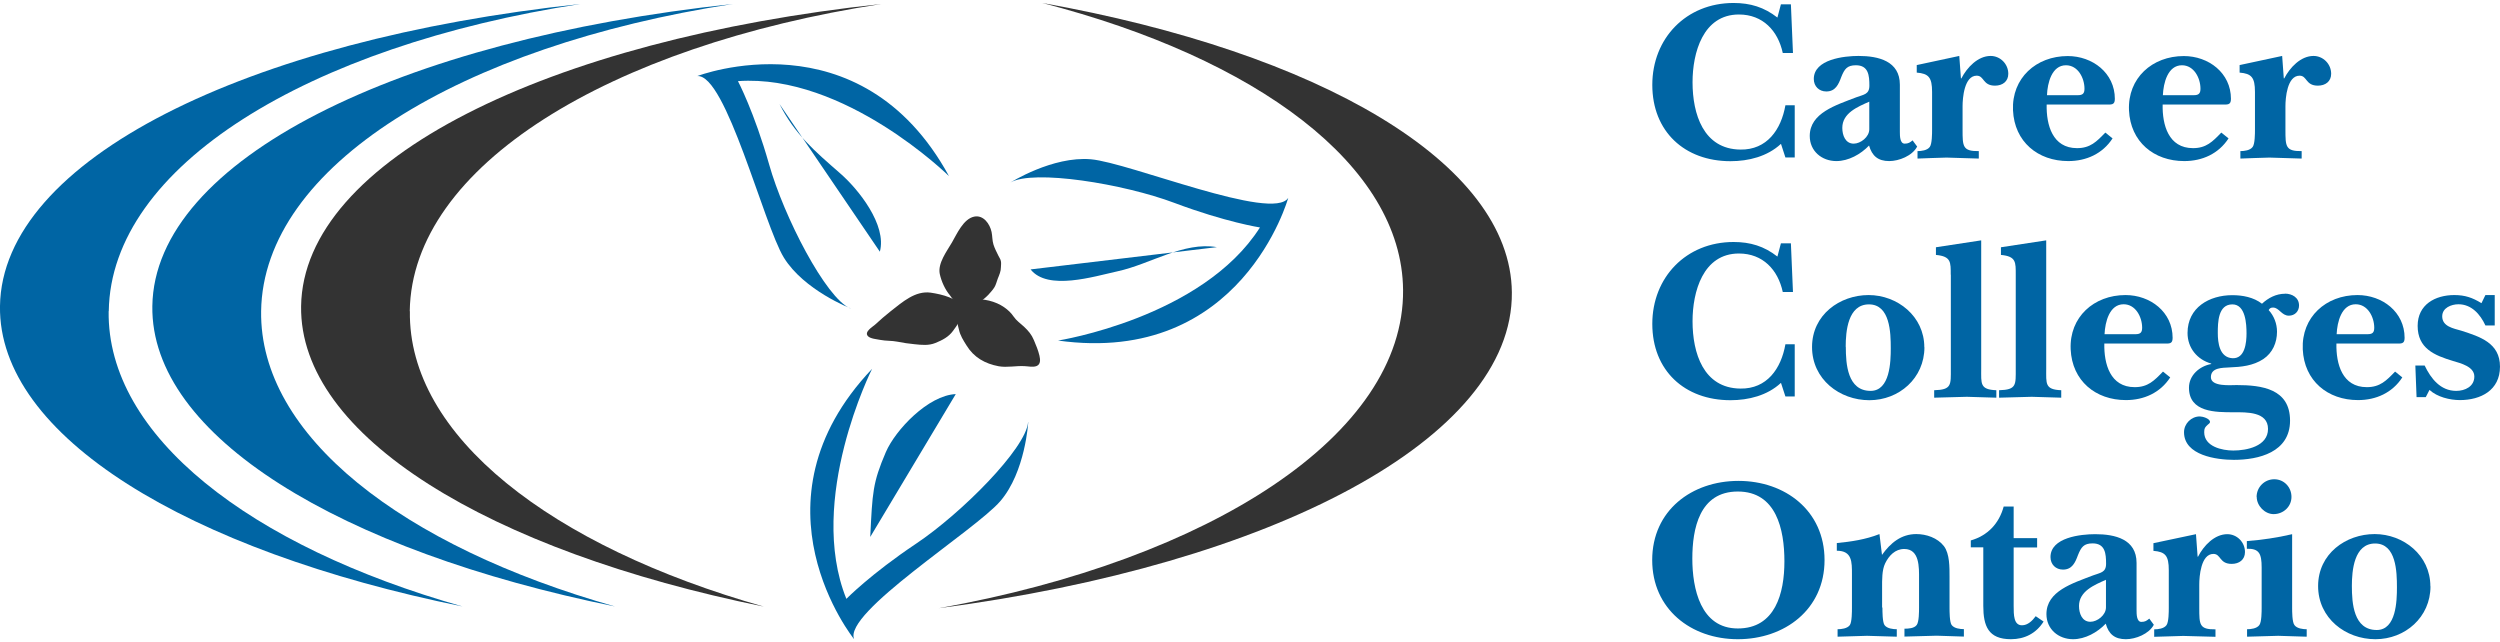 <svg xmlns="http://www.w3.org/2000/svg" width="218" height="56" viewBox="0 0 218 56" fill="none"><path d="M155.286 12.555C154.11 13.645 152.475 14.056 150.898 14.056C146.892 14.056 144.081 11.465 144.081 7.402C144.081 3.339 147.035 0.26 151.166 0.26C152.619 0.26 153.833 0.624 154.99 1.532L155.296 0.375H156.166L156.347 4.62H155.458C155.038 2.679 153.718 1.264 151.634 1.264C148.498 1.264 147.59 4.601 147.59 7.173C147.59 9.945 148.536 13.005 151.758 13.043C154.081 13.081 155.315 11.303 155.688 9.18H156.5V13.731H155.688L155.305 12.555H155.286Z" fill="#0065A4"></path><path d="M167.169 12.794C166.749 13.588 165.592 14.046 164.741 14.046C163.766 14.046 163.24 13.597 162.982 12.689C162.255 13.454 161.184 14.046 160.133 14.046C158.861 14.046 157.81 13.177 157.81 11.857C157.81 9.85 160.094 9.171 161.873 8.482C162.504 8.243 163.01 8.243 163.01 7.469C163.01 6.58 162.934 5.691 161.834 5.691C161.07 5.691 160.84 6.016 160.563 6.704C160.324 7.354 160.056 7.976 159.253 7.976C158.622 7.976 158.163 7.526 158.163 6.886C158.163 5.165 160.811 4.878 162.064 4.878C163.804 4.878 165.668 5.327 165.668 7.383V11.494C165.668 11.838 165.668 12.526 166.089 12.526C166.414 12.526 166.557 12.421 166.777 12.24L167.179 12.785L167.169 12.794ZM163.001 8.865C161.987 9.314 160.649 9.859 160.649 11.15C160.649 11.8 160.917 12.526 161.643 12.526C162.246 12.526 163.001 11.943 163.001 11.274V8.865Z" fill="#0065A4"></path><path d="M167.149 5.672L170.849 4.878L170.993 6.838H171.031C171.518 5.892 172.465 4.878 173.583 4.878C174.415 4.878 175.123 5.566 175.123 6.436C175.123 7.106 174.616 7.469 173.966 7.469C172.876 7.469 173.039 6.599 172.369 6.599C171.279 6.599 171.136 8.559 171.136 9.266V11.293C171.136 12.765 171.136 13.196 172.551 13.177V13.827C171.624 13.807 170.668 13.769 169.74 13.741C168.889 13.76 168.038 13.798 167.207 13.827V13.177C167.532 13.177 168.058 13.119 168.277 12.813C168.478 12.546 168.478 11.637 168.478 11.293V8.014C168.478 6.742 168.172 6.417 167.14 6.331V5.662L167.149 5.672Z" fill="#0065A4"></path><path d="M178.469 9.113C178.43 10.892 178.975 12.918 181.117 12.918C182.274 12.918 182.819 12.354 183.584 11.561L184.215 12.068C183.345 13.406 181.93 14.046 180.352 14.046C177.704 14.046 175.658 12.364 175.534 9.62C175.409 6.809 177.56 4.888 180.304 4.888C182.465 4.888 184.415 6.36 184.415 8.626C184.415 9.19 184.09 9.113 183.603 9.113H178.469ZM181.184 8.301C181.605 8.301 181.767 8.157 181.767 7.737C181.767 6.809 181.203 5.691 180.151 5.691C178.918 5.691 178.536 7.23 178.497 8.301H181.184Z" fill="#0065A4"></path><path d="M188.583 9.113C188.545 10.892 189.09 12.918 191.231 12.918C192.388 12.918 192.933 12.354 193.698 11.561L194.329 12.068C193.459 13.406 192.044 14.046 190.466 14.046C187.818 14.046 185.772 12.364 185.648 9.62C185.524 6.809 187.675 4.888 190.428 4.888C192.589 4.888 194.539 6.36 194.539 8.626C194.539 9.19 194.214 9.113 193.726 9.113H188.592H188.583ZM191.298 8.301C191.719 8.301 191.881 8.157 191.881 7.737C191.881 6.809 191.317 5.691 190.266 5.691C189.032 5.691 188.65 7.23 188.602 8.301H191.298Z" fill="#0065A4"></path><path d="M195.304 5.672L199.004 4.878L199.147 6.838H199.185C199.673 5.892 200.619 4.878 201.738 4.878C202.57 4.878 203.277 5.566 203.277 6.436C203.277 7.106 202.77 7.469 202.12 7.469C201.03 7.469 201.193 6.599 200.524 6.599C199.434 6.599 199.29 8.559 199.29 9.266V11.293C199.29 12.765 199.29 13.196 200.705 13.177V13.827C199.778 13.807 198.822 13.769 197.895 13.741C197.044 13.76 196.193 13.798 195.361 13.827V13.177C195.686 13.177 196.212 13.119 196.432 12.813C196.633 12.546 196.633 11.637 196.633 11.293V8.014C196.633 6.742 196.327 6.417 195.294 6.331V5.662L195.304 5.672Z" fill="#0065A4"></path><path d="M155.286 33.397C154.11 34.487 152.475 34.898 150.898 34.898C146.892 34.898 144.081 32.307 144.081 28.244C144.081 24.18 147.035 21.102 151.166 21.102C152.619 21.102 153.833 21.465 154.99 22.374L155.296 21.217H156.166L156.347 25.462H155.458C155.038 23.521 153.718 22.106 151.634 22.106C148.498 22.106 147.59 25.442 147.59 28.014C147.59 30.787 148.536 33.846 151.758 33.884C154.081 33.923 155.315 32.144 155.688 30.022H156.5V34.573H155.688L155.305 33.397H155.286Z" fill="#0065A4"></path><path d="M167.81 30.28C167.81 32.976 165.601 34.898 163.01 34.898C160.42 34.898 158.01 33.081 158.01 30.261C158.01 27.441 160.439 25.729 162.943 25.729C165.448 25.729 167.8 27.574 167.8 30.28H167.81ZM160.955 30.242C160.955 31.743 161.098 34.085 163.116 34.085C164.817 34.085 164.875 31.532 164.875 30.366C164.875 29.009 164.817 26.542 162.972 26.542C161.127 26.542 160.945 28.913 160.945 30.242H160.955Z" fill="#0065A4"></path><path d="M170.104 23.951C170.104 22.861 170.142 22.355 168.813 22.23V21.561L172.761 20.959V32.144C172.761 33.464 172.637 33.97 174.081 34.028V34.678C173.23 34.659 172.379 34.62 171.509 34.601C170.562 34.62 169.606 34.659 168.66 34.678V34.028C170.199 33.989 170.113 33.559 170.113 32.144V23.951H170.104Z" fill="#0065A4"></path><path d="M175.773 23.951C175.773 22.861 175.811 22.355 174.482 22.23V21.561L178.43 20.959V32.144C178.43 33.464 178.306 33.97 179.74 34.028V34.678C178.889 34.659 178.038 34.62 177.168 34.601C176.222 34.62 175.266 34.659 174.319 34.678V34.028C175.859 33.989 175.773 33.559 175.773 32.144V23.951Z" fill="#0065A4"></path><path d="M183.497 29.955C183.459 31.733 184.004 33.76 186.145 33.76C187.302 33.76 187.847 33.196 188.612 32.402L189.243 32.909C188.373 34.248 186.958 34.888 185.381 34.888C182.732 34.888 180.686 33.206 180.562 30.462C180.438 27.651 182.589 25.729 185.342 25.729C187.503 25.729 189.453 27.202 189.453 29.467C189.453 30.031 189.128 29.955 188.641 29.955H183.507H183.497ZM186.212 29.142C186.633 29.142 186.795 28.999 186.795 28.578C186.795 27.651 186.231 26.532 185.18 26.532C183.946 26.532 183.564 28.072 183.516 29.142H186.212Z" fill="#0065A4"></path><path d="M199.243 25.605C199.874 25.605 200.476 25.949 200.476 26.637C200.476 27.144 200.113 27.527 199.587 27.527C198.956 27.527 198.736 26.819 198.21 26.819C198.01 26.819 197.924 26.877 197.828 27.039C198.297 27.546 198.555 28.234 198.555 28.922C198.555 29.878 198.172 30.768 197.36 31.312C196.47 31.896 195.438 32.001 194.405 32.039C193.803 32.077 192.79 32.039 192.79 32.89C192.79 33.741 194.511 33.578 195.036 33.578C197.226 33.578 199.692 33.903 199.692 36.676C199.692 39.448 196.939 40.099 194.797 40.099C193.296 40.099 190.447 39.716 190.447 37.689C190.447 36.944 191.078 36.313 191.824 36.313C192.063 36.313 192.713 36.494 192.713 36.8C192.713 36.905 192.57 36.982 192.512 37.039C192.273 37.259 192.207 37.345 192.207 37.689C192.207 38.942 193.765 39.286 194.74 39.286C195.897 39.286 197.771 38.923 197.771 37.403C197.771 35.882 195.887 35.949 194.778 35.949C193.22 35.949 190.878 35.968 190.878 33.808C190.878 32.718 191.805 31.924 192.818 31.743V31.704C191.604 31.36 190.753 30.347 190.753 29.037C190.753 26.81 192.656 25.739 194.654 25.739C195.562 25.739 196.518 25.921 197.245 26.485C197.79 25.978 198.478 25.614 199.253 25.614L199.243 25.605ZM193.392 29.047C193.392 29.878 193.535 31.169 194.664 31.236C195.773 31.293 195.897 29.859 195.897 29.066C195.897 28.272 195.82 26.542 194.664 26.542C193.411 26.542 193.392 28.119 193.392 29.047Z" fill="#0065A4"></path><path d="M203.736 29.955C203.697 31.733 204.242 33.76 206.384 33.76C207.541 33.76 208.086 33.196 208.851 32.402L209.482 32.909C208.612 34.248 207.197 34.888 205.619 34.888C202.971 34.888 200.925 33.206 200.801 30.462C200.676 27.651 202.827 25.729 205.571 25.729C207.742 25.729 209.682 27.202 209.682 29.467C209.682 30.031 209.357 29.955 208.87 29.955H203.726H203.736ZM206.451 29.142C206.881 29.142 207.034 28.999 207.034 28.578C207.034 27.651 206.47 26.532 205.418 26.532C204.185 26.532 203.803 28.072 203.755 29.142H206.441H206.451Z" fill="#0065A4"></path><path d="M211.536 34.63H210.724L210.618 31.877H211.431C211.976 33.014 212.808 34.085 214.185 34.085C214.949 34.085 215.762 33.703 215.762 32.833C215.762 31.963 214.567 31.676 213.898 31.475C212.282 30.988 210.819 30.385 210.819 28.416C210.819 26.552 212.358 25.729 214.012 25.729C214.94 25.729 215.59 25.949 216.383 26.437L216.728 25.729H217.54V28.378H216.728C216.278 27.402 215.513 26.532 214.376 26.532C213.764 26.532 212.961 26.838 212.961 27.584C212.961 28.473 213.936 28.636 214.624 28.836C216.259 29.362 217.999 29.907 217.999 31.972C217.999 34.037 216.317 34.888 214.5 34.888C213.63 34.888 212.521 34.62 211.852 33.999L211.527 34.63H211.536Z" fill="#0065A4"></path><path d="M144.072 48.837C144.072 44.506 147.532 41.934 151.595 41.934C155.658 41.934 159.1 44.525 159.1 48.837C159.1 53.148 155.62 55.739 151.538 55.739C147.456 55.739 144.072 53.11 144.072 48.837ZM147.571 48.712C147.571 51.303 148.278 54.802 151.538 54.802C154.798 54.802 155.601 51.743 155.601 48.952C155.601 46.16 154.894 42.861 151.538 42.861C148.182 42.861 147.571 46.122 147.571 48.712Z" fill="#0065A4"></path><path d="M164.148 52.986C164.148 53.33 164.148 54.238 164.329 54.506C164.549 54.812 165.075 54.869 165.4 54.869V55.519C164.53 55.5 163.679 55.462 162.809 55.443C161.958 55.462 161.088 55.5 160.237 55.519V54.869C160.562 54.869 161.088 54.812 161.308 54.506C161.49 54.238 161.49 53.33 161.49 52.986V50.089C161.49 48.999 161.509 48.024 160.17 48.024V47.355C161.423 47.231 162.675 47.049 163.889 46.571L164.109 48.387C164.855 47.336 165.792 46.571 167.102 46.571C167.972 46.571 168.947 46.896 169.511 47.623C170.018 48.292 169.999 49.487 169.999 50.309V52.976C169.999 53.321 169.999 54.229 170.18 54.496C170.4 54.802 170.926 54.86 171.251 54.86V55.51C170.457 55.491 169.674 55.453 168.88 55.433C167.953 55.453 166.997 55.491 166.069 55.51V54.822C166.394 54.822 166.92 54.802 167.14 54.496C167.341 54.229 167.341 53.321 167.341 52.976V50.443C167.341 49.496 167.398 47.871 166.05 47.871C165.257 47.871 164.712 48.454 164.387 49.123C164.1 49.707 164.119 50.577 164.119 51.227V52.967L164.148 52.986Z" fill="#0065A4"></path><path d="M175.591 47.728V52.824C175.591 53.617 175.591 54.525 176.318 54.525C176.825 54.525 177.226 54.124 177.513 53.732L178.201 54.2C177.551 55.233 176.547 55.739 175.352 55.739C173.373 55.739 172.943 54.583 172.943 52.824V47.728H171.853V47.126C173.326 46.705 174.32 45.653 174.721 44.171H175.591V46.925H177.637V47.737H175.591V47.728Z" fill="#0065A4"></path><path d="M187.809 54.487C187.388 55.28 186.231 55.739 185.38 55.739C184.405 55.739 183.879 55.3 183.621 54.382C182.895 55.147 181.824 55.739 180.772 55.739C179.501 55.739 178.449 54.869 178.449 53.55C178.449 51.542 180.734 50.864 182.512 50.175C183.143 49.936 183.65 49.936 183.65 49.162C183.65 48.273 183.573 47.383 182.474 47.383C181.709 47.383 181.48 47.709 181.202 48.397C180.963 49.047 180.696 49.669 179.893 49.669C179.262 49.669 178.803 49.219 178.803 48.579C178.803 46.858 181.451 46.58 182.703 46.58C184.443 46.58 186.308 47.02 186.308 49.085V53.196C186.308 53.54 186.308 54.229 186.728 54.229C187.053 54.229 187.197 54.124 187.417 53.942L187.818 54.487H187.809ZM183.64 50.558C182.627 51.007 181.289 51.552 181.289 52.843C181.289 53.493 181.556 54.219 182.283 54.219C182.885 54.219 183.64 53.636 183.64 52.967V50.558Z" fill="#0065A4"></path><path d="M187.789 47.364L191.489 46.58L191.632 48.54H191.67C192.158 47.584 193.104 46.58 194.223 46.58C195.055 46.58 195.762 47.269 195.762 48.139C195.762 48.808 195.256 49.171 194.605 49.171C193.516 49.171 193.678 48.301 193.009 48.301C191.919 48.301 191.776 50.261 191.776 50.969V52.995C191.776 54.468 191.776 54.898 193.19 54.879V55.529C192.263 55.51 191.307 55.472 190.38 55.453C189.529 55.472 188.678 55.51 187.846 55.529V54.879C188.171 54.879 188.697 54.822 188.917 54.516C189.118 54.248 189.118 53.34 189.118 52.995V49.716C189.118 48.445 188.812 48.12 187.779 48.034V47.364H187.789Z" fill="#0065A4"></path><path d="M199.874 52.986C199.874 53.33 199.874 54.239 200.074 54.506C200.294 54.812 200.82 54.87 201.145 54.87V55.52C200.333 55.501 199.51 55.462 198.66 55.443C197.751 55.462 196.862 55.501 195.944 55.52V54.87C196.269 54.87 196.795 54.812 197.015 54.506C197.216 54.239 197.216 53.33 197.216 52.986V49.487C197.216 48.273 196.996 47.824 195.925 47.852V47.183C197.245 47.078 198.535 46.896 199.874 46.581V52.996V52.986ZM196.776 43.33C196.776 42.479 197.464 41.791 198.315 41.791C199.166 41.791 199.816 42.479 199.816 43.33C199.816 44.181 199.109 44.831 198.258 44.831C197.493 44.831 196.786 44.105 196.786 43.33H196.776Z" fill="#0065A4"></path><path d="M211.938 51.131C211.938 53.818 209.73 55.739 207.139 55.739C204.548 55.739 202.139 53.923 202.139 51.102C202.139 48.282 204.567 46.571 207.072 46.571C209.577 46.571 211.928 48.416 211.928 51.122L211.938 51.131ZM205.083 51.093C205.083 52.594 205.227 54.936 207.253 54.936C208.955 54.936 209.013 52.384 209.013 51.217C209.013 49.86 208.955 47.393 207.11 47.393C205.265 47.393 205.083 49.764 205.083 51.093Z" fill="#0065A4"></path><path d="M74.158 26.884C74.158 26.884 70.112 25.317 68.352 22.463C66.593 19.598 63.298 6.409 60.798 6.635C60.798 6.635 75.005 1.162 82.753 15.359C82.753 15.359 73.675 6.42 64.35 7.075C64.35 7.075 65.766 9.757 67.065 14.329C68.352 18.9 72.022 26.004 74.147 26.895L74.158 26.884Z" fill="#0065A4"></path><path d="M76.723 21.948C77.356 19.63 74.845 16.486 73.257 15.112C71.035 13.17 69.297 11.7 67.966 9.06" fill="#0065A4"></path><path d="M89.663 36.81C89.663 36.81 89.416 41.156 87.227 43.7C85.049 46.243 73.503 53.432 74.48 55.74C74.48 55.74 64.908 43.893 76.046 32.164C76.046 32.164 70.316 43.549 73.803 52.22C73.803 52.22 75.928 50.052 79.877 47.413C83.826 44.773 89.459 39.117 89.652 36.81H89.663Z" fill="#0065A4"></path><path d="M83.343 34.364C80.94 34.471 78.085 37.486 77.248 39.418C76.089 42.122 76.079 42.916 75.885 46.822" fill="#0065A4"></path><path d="M88.107 15.917C88.107 15.917 91.777 13.599 95.124 13.889C98.472 14.179 111.027 19.372 112.336 17.248C112.336 17.248 108.28 31.928 92.26 29.696C92.26 29.696 104.846 27.721 109.868 19.834C109.868 19.834 106.874 19.372 102.421 17.698C97.979 16.024 90.092 14.747 88.107 15.917Z" fill="#0065A4"></path><path d="M89.867 23.493C91.359 25.382 95.404 24.105 97.465 23.654C100.351 23.021 103.195 21.057 106.113 21.551" fill="#0065A4"></path><path d="M84.009 27.184C83.858 27.796 83.472 28.354 83.107 28.848C82.71 29.395 82.163 29.663 81.562 29.91C80.972 30.146 80.382 30.082 79.759 30.017C79.244 29.964 78.75 29.899 78.235 29.792C77.752 29.696 77.269 29.738 76.776 29.642C76.475 29.578 75.896 29.545 75.681 29.309C75.338 28.934 76.089 28.504 76.304 28.311C76.744 27.904 77.205 27.506 77.677 27.131C78.675 26.358 79.802 25.328 81.165 25.521C82.163 25.672 83.526 25.993 84.041 26.916L83.998 27.174L84.009 27.184Z" fill="#333333"></path><path d="M83.536 27.292C83.278 27.667 83.536 28.354 83.622 28.751C83.729 29.255 84.008 29.685 84.276 30.114C84.92 31.166 85.886 31.713 87.088 31.938C87.818 32.067 88.601 31.884 89.341 31.927C89.674 31.938 90.071 32.045 90.393 31.917C90.758 31.766 90.715 31.348 90.64 31.015C90.533 30.554 90.34 30.092 90.157 29.663C89.953 29.169 89.674 28.848 89.288 28.483C88.955 28.172 88.644 27.978 88.386 27.603C88.172 27.281 87.893 27.023 87.571 26.798C86.809 26.261 85.736 26.015 84.813 26.111C84.48 26.143 83.987 26.229 83.751 26.487C83.611 26.637 83.45 26.959 83.514 27.163L83.558 27.281L83.536 27.292Z" fill="#333333"></path><path d="M84.019 27.12C84.395 27.109 84.942 26.68 85.243 26.476C85.575 26.24 85.886 26.015 86.165 25.725C86.348 25.521 86.552 25.306 86.702 25.07C86.852 24.834 86.906 24.555 87.002 24.308C87.142 23.954 87.281 23.665 87.281 23.289C87.281 23.128 87.314 22.967 87.281 22.795C87.26 22.602 87.131 22.463 87.056 22.291C86.906 21.98 86.723 21.637 86.627 21.314C86.519 20.96 86.541 20.596 86.466 20.231C86.316 19.523 85.757 18.728 84.953 18.889C84.008 19.082 83.44 20.402 83.01 21.143C82.57 21.905 81.755 22.956 81.948 23.89C82.088 24.534 82.409 25.253 82.839 25.757C83.161 26.154 83.547 26.98 84.126 27.034L84.019 27.099V27.12Z" fill="#333333"></path><path d="M35.731 27.131C35.914 14.511 53.061 4.016 76.861 0.346C47.749 3.469 26.439 13.942 26.256 26.701C26.095 38.023 42.609 48.024 66.603 52.896C48.039 47.638 35.581 38.001 35.742 27.141L35.731 27.131Z" fill="#333333"></path><path d="M22.77 27.131C22.952 14.511 40.099 4.016 63.9 0.346C34.777 3.458 13.466 13.942 13.284 26.691C13.123 38.012 29.637 48.013 53.63 52.885C35.067 47.627 22.619 37.99 22.77 27.131Z" fill="#0065A4"></path><path d="M9.485 27.131C9.667 14.511 26.815 4.016 50.615 0.346C21.492 3.458 0.182 13.942 -0.001 26.691C-0.162 38.012 16.352 48.013 40.335 52.885C21.771 47.627 9.324 37.99 9.474 27.131H9.485Z" fill="#0065A4"></path><path d="M81.862 53.035C105.577 48.797 122.466 37.905 122.348 25.285C122.252 14.425 109.579 5.079 90.886 0.26C114.987 4.564 131.737 14.178 131.834 25.5C131.952 38.259 110.899 49.236 81.862 53.035Z" fill="#333333"></path></svg>
